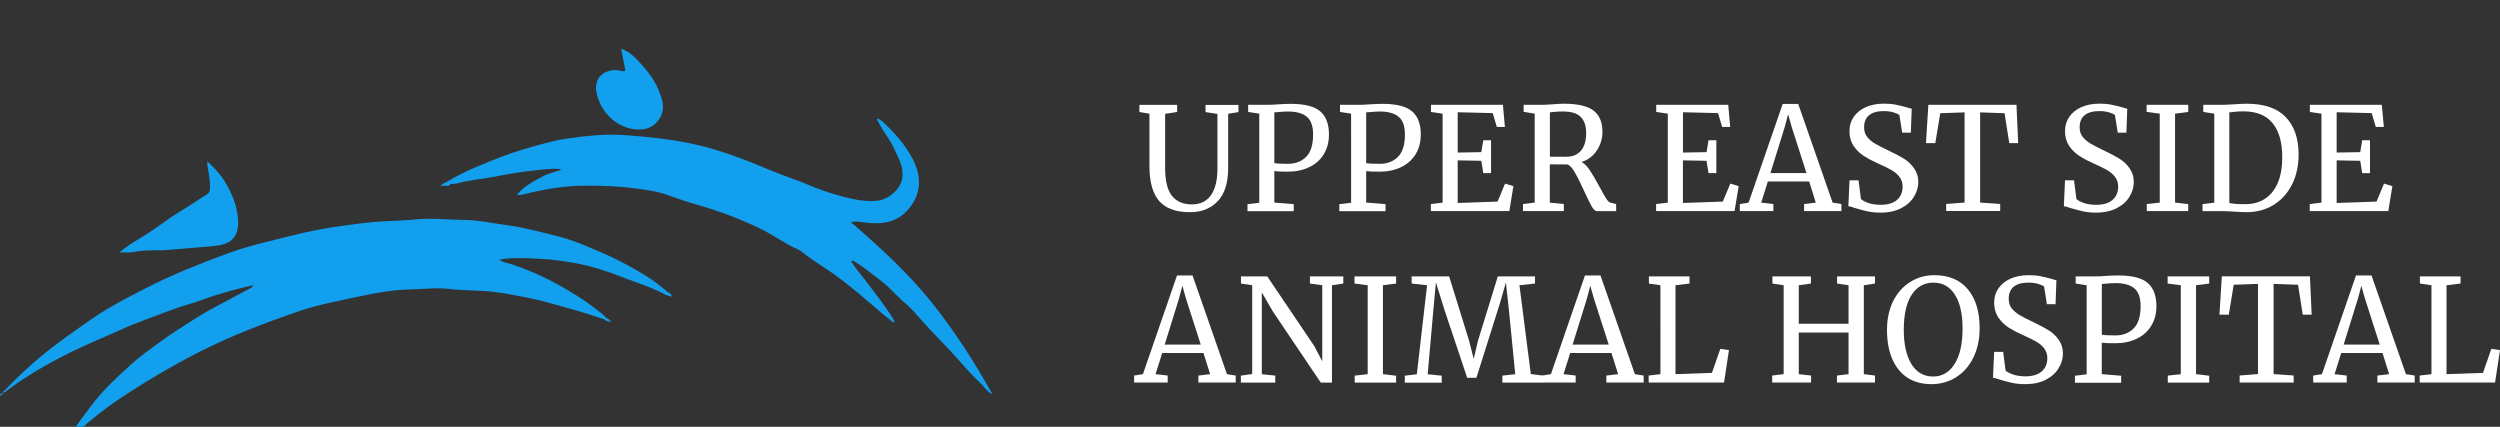 <?xml version="1.0" encoding="utf-8"?>
<!-- Generator: Adobe Illustrator 24.2.3, SVG Export Plug-In . SVG Version: 6.00 Build 0)  -->
<svg version="1.1" id="Layer_1" xmlns="http://www.w3.org/2000/svg" xmlns:xlink="http://www.w3.org/1999/xlink" x="0px" y="0px"
	 viewBox="0 0 410 70" style="enable-background:new 0 0 410 70;" xml:space="preserve">
<rect x="0" y="0" width="410" height="70" fill="#333333" stroke="none"/>
<style type="text/css">
	.st0{clip-path:url(#SVGID_2_);}
	.st1{fill:#119FEE;}
	.st2{fill:#FFFFFF;}
</style>
<g>
	<defs>
		<rect id="SVGID_1_" width="410" height="70"/>
	</defs>
	<clipPath id="SVGID_2_">
		<use xlink:href="#SVGID_1_"  style="overflow:visible;"/>
	</clipPath>
	<g class="st0">
		<path class="st1" d="M0.9,63.91c1.77-1.91,3.69-3.66,5.67-5.34c1.88-1.59,3.87-3.03,5.89-4.45c1.73-1.22,3.46-2.46,5.27-3.53
			c2.02-1.19,4.12-2.26,6.21-3.34c4.34-2.24,8.86-4.01,13.42-5.7c3.41-1.25,6.94-2.02,10.45-2.9c2.67-0.67,5.37-1.21,8.11-1.58
			c2.29-0.3,4.57-0.66,6.89-0.77c1.81-0.09,3.63-0.14,5.43-0.32c2.65-0.27,5.28,0.07,7.91,0.09c2.24,0.01,4.48,0.52,6.71,0.81
			c2.99,0.4,5.89,1.18,8.8,1.92c2.06,0.52,4.03,1.35,5.98,2.18c1.76,0.74,3.5,1.54,5.17,2.45c2.19,1.19,4.36,2.45,6.25,4.11
			c0.21,0.18,0.43,0.37,0.68,0.48c0.26,0.11,0.36,0.32,0.47,0.63c-0.36-0.1-0.76-0.14-1.08-0.32c-2.28-1.24-4.76-1.97-7.16-2.91
			c-2.43-0.95-4.92-1.76-7.49-2.24c-1.84-0.34-3.7-0.61-5.58-0.71c-0.97-0.05-1.94-0.13-2.91-0.14c-1.36-0.01-2.71-0.02-4.11,0.25
			c0.66,0.52,1.49,0.55,2.22,0.81c2.61,0.9,5.12,2,7.55,3.35c2.14,1.18,4.17,2.47,6.1,3.95c0.6,0.46,1.23,0.9,1.71,1.5
			c0,0.27-0.15,0.28-0.34,0.18c-1.66-0.52-3.31-1.09-4.99-1.56c-2.68-0.75-5.35-1.57-8.08-2.08c-2.28-0.42-4.56-0.91-6.9-1.02
			c-1.88-0.09-3.79-0.11-5.65-0.33c-2.01-0.24-3.98,0.05-5.97,0.08c-2.97,0.05-5.89,0.57-8.8,1.2c-3.28,0.71-6.6,1.31-9.79,2.41
			c-5.51,1.91-10.95,3.95-16.17,6.61c-4.7,2.39-9.21,5.07-13.57,8c-2.2,1.49-4.28,3.17-6.27,4.95c-0.34,0.3-0.7,0.57-1.05,0.86
			c-0.29,0-0.26-0.15-0.17-0.34c1.04-1.76,2.3-3.35,3.53-4.97c1.86-2.43,4.13-4.47,6.37-6.51c1.44-1.31,3.06-2.43,4.64-3.59
			c1.92-1.42,3.95-2.68,5.96-3.95c1.31-0.83,2.7-1.58,4.08-2.31c1.7-0.91,3.39-1.82,5.09-2.72c0.15-0.37,0.57-0.3,0.76-0.47
			c-0.2,0.1-0.47,0.23-0.78,0.18c-2.74,0.64-5.46,1.34-8.09,2.33c-1.7,0.64-3.49,1.04-5.18,1.7c-2.73,1.06-5.51,1.97-8.19,3.2
			c-2.67,1.22-5.4,2.3-8.04,3.6c-3.09,1.52-6.1,3.19-8.95,5.14C2.3,63.19,1.7,63.66,1.09,64.1C0.92,64.13,0.87,64.06,0.9,63.91z"/>
		<path class="st1" d="M90.8,27.67c-3.27,0.19-6.49,0.67-9.7,1.31c-1.94,0.39-3.92,0.51-5.83,1.02c-0.47,0.13-0.95,0.18-1.44,0.17
			c-0.55,0.19-0.6,0.17-0.64-0.3c1.67-1.01,3.41-1.86,5.21-2.61c2.33-0.97,4.67-1.95,7.09-2.66c2.63-0.78,5.28-1.58,8-1.95
			c2.96-0.4,5.95-0.71,8.95-0.49c4.71,0.34,9.4,0.84,13.97,2.13c3.36,0.95,6.6,2.23,9.81,3.58c2.15,0.91,4.38,1.6,6.51,2.51
			c2.12,0.91,4.31,1.6,6.54,2.12c1.58,0.37,3.24,0.61,4.86,0.38c1.6-0.23,3.82-1.93,3.89-4.15c0.05-1.7-0.76-2.96-1.39-4.36
			c-0.64-1.44-1.67-2.64-2.4-4.03c-0.15-0.29-0.34-0.55-0.43-0.91c0.46,0.09,0.78,0.34,1.09,0.64c1.36,1.31,2.67,2.67,3.72,4.23
			c1.18,1.75,2.18,3.64,2.1,5.84c-0.06,1.49-0.63,2.82-1.59,4.01c-2.16,2.67-5.03,2.7-8.03,2.24c-0.51-0.08-1.02-0.05-1.59,0
			c4.67,4.05,9.24,8.18,13.13,13c3.85,4.76,7.11,9.9,10.11,15.22c-0.81-0.28-1.18-1.03-1.74-1.56c-1.74-1.63-3.29-3.46-4.89-5.23
			c-1.53-1.69-3.18-3.27-4.7-4.98c-0.94-1.06-1.84-2.17-2.91-3.08c-1.42-1.2-2.61-2.65-4.08-3.76c-1.47-1.11-2.88-2.32-4.5-3.23
			c-0.07-0.06-0.18-0.06-0.26-0.09c-0.18-0.08-0.1,0.04-0.08,0.11c0.6,1.13,1.49,2.04,2.24,3.05c1.6,2.15,3.3,4.22,4.69,6.52
			c0.11,0.18,0.24,0.33,0.09,0.59c-1.65-1.26-3.2-2.63-4.77-3.97c-2.23-1.91-4.52-3.74-7.01-5.33c-1.12-0.72-2.25-1.49-3.3-2.33
			c-0.15-0.12-0.31-0.27-0.49-0.34c-2.28-0.97-4.25-2.48-6.48-3.55c-3.22-1.54-6.54-2.8-9.98-3.78c-1.65-0.47-3.29-1.01-4.9-1.61
			c-1.78-0.67-3.67-0.89-5.56-1.15c-2.74-0.37-5.49-0.45-8.25-0.44c-3.43,0.01-6.77,0.61-10.08,1.44c-0.33,0.08-0.62,0.11-1.01,0.09
			c1.15-1.47,2.72-2.23,4.24-3.05c0.96-0.52,2.02-0.74,3.04-1.08c0.29-0.27,0.66-0.18,0.9-0.24c0.2,0,0.09,0.17,0.1,0.07
			c0.01-0.05,0-0.08-0.02-0.07C92.31,27.78,91.55,27.48,90.8,27.67z"/>
		<path class="st1" d="M19.57,41.39c1.17-0.96,2.3-1.66,3.43-2.34c1.37-0.82,2.68-1.72,3.97-2.66c1.21-0.89,2.49-1.69,3.77-2.46
			c1.1-0.66,2.12-1.43,3.22-2.07c0.38-0.22,0.45-0.57,0.48-0.97c0.08-1.23-0.23-2.42-0.4-3.62c-0.03-0.23-0.07-0.45-0.04-0.8
			c1.08,0.99,2.03,1.96,2.77,3.15c1.24,1.98,2.13,4.08,2.27,6.43c0.15,2.56-0.89,4-3.78,4.28c-2.53,0.24-5.07,0.42-7.61,0.65
			c-1.76,0.16-3.53-0.05-5.28,0.28C21.51,41.43,20.64,41.42,19.57,41.39z"/>
		<path class="st1" d="M101.88,8c1.49,0.51,2.42,1.58,3.36,2.61c1.08,1.17,2.03,2.46,2.67,3.93c0.69,1.62,1.33,3.27,0.2,4.99
			c-0.63,0.95-1.53,1.52-2.59,1.66c-3.32,0.42-6.31-1.95-7.34-4.78c-0.36-0.99-0.58-1.93-0.3-2.95c0.46-1.64,2.47-2.18,3.67-1.9
			c1.09,0.25,1.09,0.24,0.84-0.86C102.2,9.83,102.06,8.94,101.88,8z"/>
		<path class="st1" d="M90.8,27.67c0.81-0.36,1.65-0.04,2.49-0.03c-0.41,0.07-0.81,0.15-1.22,0.22
			C91.68,27.55,91.22,27.76,90.8,27.67z"/>
		<path class="st1" d="M73.2,29.87c0.09,0.36,0.39,0.26,0.64,0.3c-0.02,0.05-0.03,0.09-0.05,0.14c-0.22,0.19-0.53-0.02-0.76,0.15
			c-0.27,0.04-0.55-0.03-0.82,0.12C72.48,30.23,72.8,29.99,73.2,29.87z"/>
		<path class="st1" d="M99.13,52.37c0.12-0.06,0.23-0.12,0.34-0.18c0.35,0.02,0.47,0.32,0.83,0.62
			C99.77,52.7,99.39,52.69,99.13,52.37z"/>
		<path class="st1" d="M41.37,46.94c0.21-0.12,0.44-0.17,0.75-0.14c-0.28,0.12-0.51,0.21-0.73,0.3
			C41.38,47.04,41.38,46.99,41.37,46.94z"/>
		<path class="st1" d="M139.6,42.81c-0.21-0.16-0.42-0.31-0.63-0.47c0.45-0.04,0.68,0.25,0.97,0.46
			C139.82,42.8,139.71,42.81,139.6,42.81z"/>
		<path class="st1" d="M0.44,64.38c0.04,0.3-0.15,0.44-0.44,0.59c0.04-0.33,0.23-0.47,0.45-0.57L0.44,64.38z"/>
		<path class="st1" d="M0.9,63.91c0.06,0.06,0.12,0.12,0.18,0.18c-0.17,0.2-0.38,0.31-0.64,0.29l0.01,0.01
			C0.53,64.17,0.7,64.03,0.9,63.91z"/>
		<path class="st1" d="M73.03,30.46c0.21-0.27,0.5-0.11,0.76-0.15C73.57,30.56,73.29,30.43,73.03,30.46z"/>
		<path class="st2" d="M195.14,34.8c-2.27,0-3.95-0.61-5.03-1.83c-1.07-1.23-1.6-3.14-1.6-5.72v-8.6l-1.65-0.28v-1.17h6.19v1.17
			l-1.97,0.3v8.84c0,2.13,0.37,3.66,1.11,4.6c0.76,0.94,1.84,1.41,3.25,1.41s2.46-0.5,3.15-1.5c0.71-1,1.07-2.45,1.07-4.36v-8.98
			l-1.95-0.3v-1.17h5.4v1.17l-1.69,0.28v8.89c0,2.44-0.57,4.26-1.72,5.46S197.04,34.8,195.14,34.8z"/>
		<path class="st2" d="M206.51,18.64l-1.81-0.28v-1.17h3.08c0.56,0,1.11-0.02,1.65-0.07c0.84-0.06,1.62-0.09,2.37-0.09
			c2.24,0.02,3.83,0.44,4.76,1.27c0.93,0.83,1.39,2.08,1.39,3.75c0,1.25-0.29,2.34-0.86,3.26c-0.57,0.92-1.37,1.63-2.39,2.11
			c-1.01,0.48-2.17,0.73-3.48,0.73c-0.45,0-0.9-0.01-1.37-0.02c-0.46-0.03-0.75-0.05-0.86-0.07v5.16l3.18,0.26v1.15h-7.58v-1.15
			l1.93-0.23V18.64z M208.99,26.75c0.43,0.08,1.18,0.12,2.23,0.12c1.22,0,2.21-0.38,2.97-1.13c0.77-0.75,1.16-1.98,1.16-3.68
			c0-1.34-0.33-2.31-1-2.88c-0.66-0.59-1.7-0.89-3.11-0.89c-0.49,0-1.02,0.03-1.58,0.09c-0.34,0.03-0.57,0.05-0.67,0.05V26.75z"/>
		<path class="st2" d="M221.57,18.64l-1.81-0.28v-1.17h3.09c0.56,0,1.1-0.02,1.65-0.07c0.84-0.06,1.62-0.09,2.37-0.09
			c2.24,0.02,3.83,0.44,4.75,1.27c0.93,0.83,1.39,2.08,1.39,3.75c0,1.25-0.29,2.34-0.86,3.26c-0.57,0.92-1.37,1.63-2.39,2.11
			c-1,0.48-2.16,0.73-3.48,0.73c-0.45,0-0.9-0.01-1.37-0.02c-0.46-0.03-0.75-0.05-0.86-0.07v5.16l3.18,0.26v1.15h-7.58v-1.15
			l1.93-0.23V18.64z M224.05,26.75c0.43,0.08,1.18,0.12,2.23,0.12c1.22,0,2.21-0.38,2.97-1.13c0.77-0.75,1.16-1.98,1.16-3.68
			c0-1.34-0.33-2.31-1-2.88c-0.67-0.59-1.7-0.89-3.11-0.89c-0.49,0-1.02,0.03-1.58,0.09c-0.34,0.03-0.56,0.05-0.67,0.05V26.75z"/>
		<path class="st2" d="M236.58,18.64l-1.9-0.28v-1.17h11.8l0.32,3.63h-1.32l-0.67-2.27l-5.75-0.14v6.61l3.87-0.07l0.33-1.95h1.27
			v5.39h-1.27l-0.33-2.02l-3.87-0.07v6.99l6.54-0.23l1.23-2.95l1.37,0.42l-0.67,4.08h-12.87v-1.15l1.93-0.23V18.64z"/>
		<path class="st2" d="M249.77,33.46l1.92-0.23V18.64l-1.81-0.3v-1.15h3.04c0.43,0,1.02-0.03,1.76-0.09
			c0.77-0.06,1.38-0.09,1.81-0.09c2.27,0,3.89,0.38,4.85,1.13c0.97,0.73,1.46,1.9,1.46,3.49c0,1.11-0.31,2.13-0.93,3.05
			c-0.6,0.92-1.44,1.55-2.5,1.88c0.49,0.27,0.95,0.73,1.37,1.38c0.43,0.64,0.96,1.54,1.58,2.7c0.48,0.88,0.84,1.52,1.09,1.92
			c0.26,0.41,0.51,0.63,0.74,0.68l0.9,0.23v1.15h-3.2c-0.25,0-0.52-0.27-0.83-0.8c-0.31-0.55-0.72-1.38-1.23-2.51
			c-0.56-1.23-1.04-2.21-1.46-2.93c-0.4-0.73-0.8-1.2-1.21-1.41c-1.65,0-2.64-0.01-2.95-0.02v6.28l2.3,0.23v1.15h-6.7V33.46z
			 M256.93,25.7c0.99,0,1.77-0.33,2.34-0.98c0.57-0.66,0.86-1.63,0.86-2.93c0-1.14-0.29-2.01-0.88-2.6
			c-0.57-0.61-1.57-0.91-2.99-0.91c-0.5,0-0.99,0.03-1.48,0.09c-0.31,0.03-0.51,0.05-0.6,0.05v7.27c0.23,0.02,0.71,0.02,1.44,0.02
			H256.93z"/>
		<path class="st2" d="M273.52,18.64l-1.9-0.28v-1.17h11.81l0.32,3.63h-1.32l-0.67-2.27l-5.75-0.14v6.61l3.87-0.07L280.2,23h1.28
			v5.39h-1.28l-0.33-2.02l-3.87-0.07v6.99l6.54-0.23l1.23-2.95l1.37,0.42l-0.67,4.08H271.6v-1.15l1.92-0.23V18.64z"/>
		<path class="st2" d="M292.36,17.05h2.55l5.64,16.18l1.44,0.23v1.15h-6.12v-1.15l1.92-0.23l-1.09-3.47h-6.77l-1.09,3.47l1.99,0.23
			v1.15h-5.5v-1.15l1.44-0.23L292.36,17.05z M293.83,20.8l-0.58-2.06l-0.56,2.11l-2.34,7.53h5.91L293.83,20.8z"/>
		<path class="st2" d="M308.42,34.87c-0.8,0-1.52-0.07-2.16-0.21c-0.63-0.14-1.33-0.33-2.09-0.56c-0.46-0.17-0.81-0.27-1.04-0.28
			l0.19-4.24h1.48l0.39,3.05c0.26,0.25,0.69,0.48,1.27,0.68c0.6,0.19,1.26,0.28,1.97,0.28c1.18,0,2.06-0.27,2.67-0.8
			c0.62-0.53,0.93-1.27,0.93-2.2c0-0.61-0.17-1.13-0.51-1.57c-0.32-0.44-0.77-0.81-1.32-1.13c-0.54-0.31-1.29-0.68-2.25-1.1
			c-0.87-0.39-1.62-0.79-2.27-1.2c-0.63-0.41-1.19-0.95-1.67-1.62c-0.46-0.69-0.7-1.51-0.7-2.46c0-0.86,0.22-1.63,0.67-2.3
			c0.46-0.69,1.12-1.23,1.97-1.62c0.87-0.39,1.87-0.59,3.02-0.59c0.71,0,1.34,0.05,1.88,0.16c0.56,0.11,1.18,0.26,1.88,0.45
			c0.31,0.11,0.57,0.18,0.79,0.21l-0.14,3.94h-1.42l-0.46-2.88c-0.15-0.16-0.48-0.3-0.97-0.45c-0.48-0.14-1.01-0.21-1.58-0.21
			c-1.07,0-1.88,0.23-2.43,0.68c-0.54,0.45-0.81,1.11-0.81,1.97c0,0.63,0.16,1.15,0.49,1.57c0.34,0.42,0.76,0.78,1.25,1.08
			c0.49,0.3,1.28,0.7,2.37,1.22c1.01,0.48,1.83,0.92,2.46,1.31c0.63,0.39,1.18,0.91,1.62,1.55c0.46,0.63,0.7,1.38,0.7,2.25
			c0,0.83-0.23,1.63-0.7,2.39c-0.45,0.77-1.14,1.4-2.09,1.9C310.88,34.62,309.75,34.87,308.42,34.87z"/>
		<path class="st2" d="M322.19,18.43l-3.99,0.14l-0.81,4.9h-1.53l0.39-6.28h14.45l0.28,6.28h-1.46l-0.77-4.9l-4.01-0.14v14.79
			l3.29,0.23v1.15h-8.86v-1.15l3.02-0.23V18.43z"/>
		<path class="st2" d="M343.76,34.87c-0.8,0-1.52-0.07-2.16-0.21c-0.63-0.14-1.33-0.33-2.09-0.56c-0.46-0.17-0.81-0.27-1.04-0.28
			l0.19-4.24h1.48l0.39,3.05c0.26,0.25,0.69,0.48,1.28,0.68c0.6,0.19,1.26,0.28,1.97,0.28c1.18,0,2.06-0.27,2.67-0.8
			c0.62-0.53,0.93-1.27,0.93-2.2c0-0.61-0.17-1.13-0.51-1.57c-0.33-0.44-0.77-0.81-1.32-1.13c-0.54-0.31-1.29-0.68-2.25-1.1
			c-0.87-0.39-1.62-0.79-2.27-1.2c-0.63-0.41-1.19-0.95-1.67-1.62c-0.46-0.69-0.7-1.51-0.7-2.46c0-0.86,0.22-1.63,0.67-2.3
			c0.46-0.69,1.12-1.23,1.97-1.62c0.87-0.39,1.87-0.59,3.02-0.59c0.71,0,1.34,0.05,1.88,0.16c0.56,0.11,1.18,0.26,1.88,0.45
			c0.31,0.11,0.57,0.18,0.79,0.21l-0.14,3.94h-1.42l-0.46-2.88c-0.15-0.16-0.48-0.3-0.97-0.45c-0.48-0.14-1.01-0.21-1.58-0.21
			c-1.07,0-1.88,0.23-2.43,0.68c-0.54,0.45-0.81,1.11-0.81,1.97c0,0.63,0.16,1.15,0.49,1.57c0.34,0.42,0.76,0.78,1.25,1.08
			c0.49,0.3,1.28,0.7,2.36,1.22c1.01,0.48,1.82,0.92,2.46,1.31c0.63,0.39,1.18,0.91,1.62,1.55c0.46,0.63,0.7,1.38,0.7,2.25
			c0,0.83-0.23,1.63-0.7,2.39c-0.45,0.77-1.14,1.4-2.09,1.9C346.21,34.62,345.09,34.87,343.76,34.87z"/>
		<path class="st2" d="M354.21,18.64l-2.16-0.28v-1.17h6.82v1.17l-2.16,0.28v14.58l2.16,0.26v1.13h-6.8v-1.15l2.13-0.23V18.64z"/>
		<path class="st2" d="M363.15,18.64l-1.81-0.28v-1.17h3.04c0.48,0,1.17-0.03,2.06-0.09s1.57-0.09,2.02-0.09
			c2.88,0,5.01,0.73,6.4,2.2c1.41,1.45,2.11,3.5,2.11,6.14c0,1.84-0.36,3.49-1.09,4.92c-0.71,1.42-1.72,2.53-3.01,3.33
			c-1.3,0.8-2.79,1.2-4.48,1.2c-0.37,0-1.01-0.03-1.9-0.09c-0.93-0.06-1.62-0.09-2.09-0.09h-3.18v-1.15l1.92-0.23V18.64z
			 M365.61,33.29c0.54,0.12,1.24,0.19,2.09,0.19h0.7c1.16-0.02,2.18-0.31,3.06-0.89c0.9-0.58,1.59-1.44,2.09-2.58
			c0.49-1.16,0.74-2.56,0.74-4.2c0-2.47-0.53-4.35-1.6-5.63c-1.05-1.28-2.64-1.92-4.78-1.92c-0.45,0-0.98,0.03-1.6,0.09
			c-0.26,0.05-0.49,0.07-0.7,0.07V33.29z"/>
		<path class="st2" d="M380.72,18.64l-1.9-0.28v-1.17h11.8l0.33,3.63h-1.32l-0.67-2.27l-5.75-0.14v6.61l3.87-0.07L387.4,23h1.28
			v5.39h-1.28l-0.32-2.02l-3.87-0.07v6.99l6.54-0.23l1.23-2.95l1.37,0.42l-0.67,4.08H378.8v-1.15l1.92-0.23V18.64z"/>
		<path class="st2" d="M193.03,45.18h2.55l5.64,16.18l1.44,0.23v1.15h-6.12v-1.15l1.92-0.23l-1.09-3.47h-6.77l-1.09,3.47l1.99,0.23
			v1.15H186v-1.15l1.44-0.23L193.03,45.18z M194.49,48.93l-0.58-2.06l-0.56,2.11l-2.34,7.53h5.91L194.49,48.93z"/>
		<path class="st2" d="M205.38,46.78l-1.86-0.28v-1.17h4.31l7.72,11.44l1.3,2.49V46.78l-2.02-0.28v-1.17h5.47v1.17l-1.86,0.28v15.97
			h-1.83l-7.88-11.7l-1.79-3.09v13.41l2.2,0.23v1.15h-5.64v-1.15l1.86-0.26V46.78z"/>
		<path class="st2" d="M224.3,46.78l-2.16-0.28v-1.17h6.82v1.17l-2.16,0.28v14.58l2.16,0.26v1.13h-6.79v-1.15l2.13-0.23V46.78z"/>
		<path class="st2" d="M234.04,46.78l-2.53-0.28v-1.17h6.15l3.27,10.55l0.76,2.98l0.7-2.98l3.25-10.55h6.1v1.17l-2.55,0.28
			l1.86,14.56l2.02,0.26v1.15h-6.68v-1.15l2.11-0.23l-1.04-10.53l-0.49-4.52l-0.97,3.38l-3.87,12.26h-1.51l-3.76-11.23l-1.37-4.43
			l-0.42,4.55l-0.93,10.53l2.3,0.23v1.15h-6.05v-1.15l1.97-0.23L234.04,46.78z"/>
		<path class="st2" d="M259.93,45.18h2.55l5.64,16.18l1.44,0.23v1.15h-6.12v-1.15l1.93-0.23l-1.09-3.47h-6.77l-1.09,3.47l1.99,0.23
			v1.15h-5.5v-1.15l1.44-0.23L259.93,45.18z M261.39,48.93l-0.58-2.06l-0.56,2.11l-2.34,7.53h5.92L261.39,48.93z"/>
		<path class="st2" d="M272.3,46.78l-1.88-0.28v-1.17h6.66v1.17l-2.3,0.28v14.58l5.98-0.21l1.37-3.94l1.42,0.21l-0.81,5.32h-12.36
			v-1.15l1.93-0.23V46.78z"/>
		<path class="st2" d="M292.51,46.78l-1.83-0.28v-1.17h6.31v1.17l-1.99,0.28v6.31h8.16v-6.31l-1.88-0.28v-1.17h6.22v1.17l-1.83,0.28
			v14.58l1.83,0.23v1.15h-6.24v-1.15l1.9-0.23v-6.82h-8.16v6.82l2.02,0.23v1.15h-6.38v-1.15l1.88-0.23V46.78z"/>
		<path class="st2" d="M316.77,63c-1.58,0-2.92-0.37-4.01-1.1c-1.08-0.73-1.9-1.77-2.46-3.09c-0.56-1.34-0.83-2.9-0.83-4.67
			c0-1.8,0.33-3.38,1-4.74c0.68-1.36,1.61-2.41,2.78-3.14c1.17-0.75,2.5-1.13,3.96-1.13c2.41,0,4.25,0.77,5.52,2.32
			c1.28,1.53,1.93,3.66,1.93,6.38c0,1.83-0.35,3.44-1.04,4.83c-0.68,1.38-1.62,2.45-2.83,3.21C319.59,62.62,318.25,63,316.77,63z
			 M317.07,46.35c-1.5,0-2.68,0.66-3.55,1.99c-0.87,1.31-1.3,3.24-1.3,5.79c0,2.34,0.42,4.2,1.25,5.58
			c0.85,1.36,2.03,2.04,3.55,2.04c1.48,0,2.66-0.68,3.52-2.04c0.88-1.36,1.32-3.31,1.32-5.86c0-2.36-0.42-4.2-1.25-5.51
			C319.78,47.02,318.6,46.35,317.07,46.35z"/>
		<path class="st2" d="M332.14,63c-0.8,0-1.52-0.07-2.16-0.21c-0.63-0.14-1.33-0.33-2.09-0.56c-0.46-0.17-0.81-0.27-1.04-0.28
			l0.19-4.24h1.48l0.39,3.05c0.26,0.25,0.69,0.48,1.28,0.68c0.6,0.19,1.26,0.28,1.97,0.28c1.17,0,2.06-0.27,2.67-0.8
			c0.62-0.53,0.93-1.27,0.93-2.2c0-0.61-0.17-1.13-0.51-1.57c-0.32-0.44-0.77-0.81-1.32-1.13c-0.54-0.31-1.29-0.68-2.25-1.1
			c-0.87-0.39-1.62-0.79-2.27-1.2c-0.63-0.41-1.19-0.95-1.67-1.62c-0.46-0.69-0.7-1.51-0.7-2.46c0-0.86,0.22-1.63,0.67-2.3
			c0.46-0.69,1.12-1.23,1.97-1.62c0.87-0.39,1.87-0.59,3.02-0.59c0.71,0,1.34,0.05,1.88,0.16c0.56,0.11,1.18,0.26,1.88,0.45
			c0.31,0.11,0.57,0.18,0.79,0.21l-0.14,3.94h-1.42l-0.46-2.88c-0.15-0.16-0.48-0.3-0.97-0.45c-0.48-0.14-1-0.21-1.58-0.21
			c-1.07,0-1.88,0.23-2.44,0.68c-0.54,0.45-0.81,1.11-0.81,1.97c0,0.63,0.16,1.15,0.49,1.57c0.34,0.42,0.76,0.78,1.25,1.08
			s1.28,0.7,2.37,1.22c1.01,0.48,1.82,0.92,2.46,1.31c0.63,0.39,1.17,0.91,1.62,1.55c0.46,0.63,0.7,1.38,0.7,2.25
			c0,0.83-0.23,1.63-0.7,2.39c-0.45,0.77-1.14,1.4-2.09,1.9C334.6,62.76,333.47,63,332.14,63z"/>
		<path class="st2" d="M342.22,46.78l-1.81-0.28v-1.17h3.08c0.56,0,1.11-0.02,1.65-0.07c0.83-0.06,1.62-0.09,2.37-0.09
			c2.24,0.02,3.83,0.44,4.75,1.27c0.93,0.83,1.39,2.08,1.39,3.75c0,1.25-0.29,2.34-0.86,3.26c-0.57,0.92-1.37,1.63-2.39,2.11
			c-1.01,0.48-2.17,0.73-3.48,0.73c-0.45,0-0.9-0.01-1.37-0.02c-0.46-0.03-0.75-0.05-0.86-0.07v5.16l3.18,0.26v1.15h-7.58v-1.15
			l1.92-0.23V46.78z M344.7,54.89c0.43,0.08,1.18,0.12,2.23,0.12c1.22,0,2.21-0.38,2.97-1.13c0.77-0.75,1.16-1.98,1.16-3.68
			c0-1.34-0.33-2.31-1-2.88c-0.66-0.59-1.7-0.89-3.11-0.89c-0.49,0-1.02,0.03-1.58,0.09c-0.34,0.03-0.56,0.05-0.67,0.05V54.89z"/>
		<path class="st2" d="M357.65,46.78l-2.16-0.28v-1.17h6.82v1.17l-2.16,0.28v14.58l2.16,0.26v1.13h-6.79v-1.15l2.13-0.23V46.78z"/>
		<path class="st2" d="M370.32,46.56l-3.99,0.14l-0.81,4.9h-1.53l0.39-6.28h14.45l0.28,6.28h-1.46l-0.77-4.9l-4.01-0.14v14.79
			l3.29,0.23v1.15h-8.86v-1.15l3.01-0.23V46.56z"/>
		<path class="st2" d="M386.38,45.18h2.55l5.64,16.18l1.44,0.23v1.15h-6.12v-1.15l1.93-0.23l-1.09-3.47h-6.77l-1.09,3.47l1.99,0.23
			v1.15h-5.5v-1.15l1.44-0.23L386.38,45.18z M387.84,48.93l-0.58-2.06l-0.56,2.11l-2.34,7.53h5.91L387.84,48.93z"/>
		<path class="st2" d="M398.75,46.78l-1.88-0.28v-1.17h6.66v1.17l-2.3,0.28v14.58l5.98-0.21l1.37-3.94l1.42,0.21l-0.81,5.32h-12.36
			v-1.15l1.93-0.23V46.78z"/>
	</g>
</g>
</svg>
